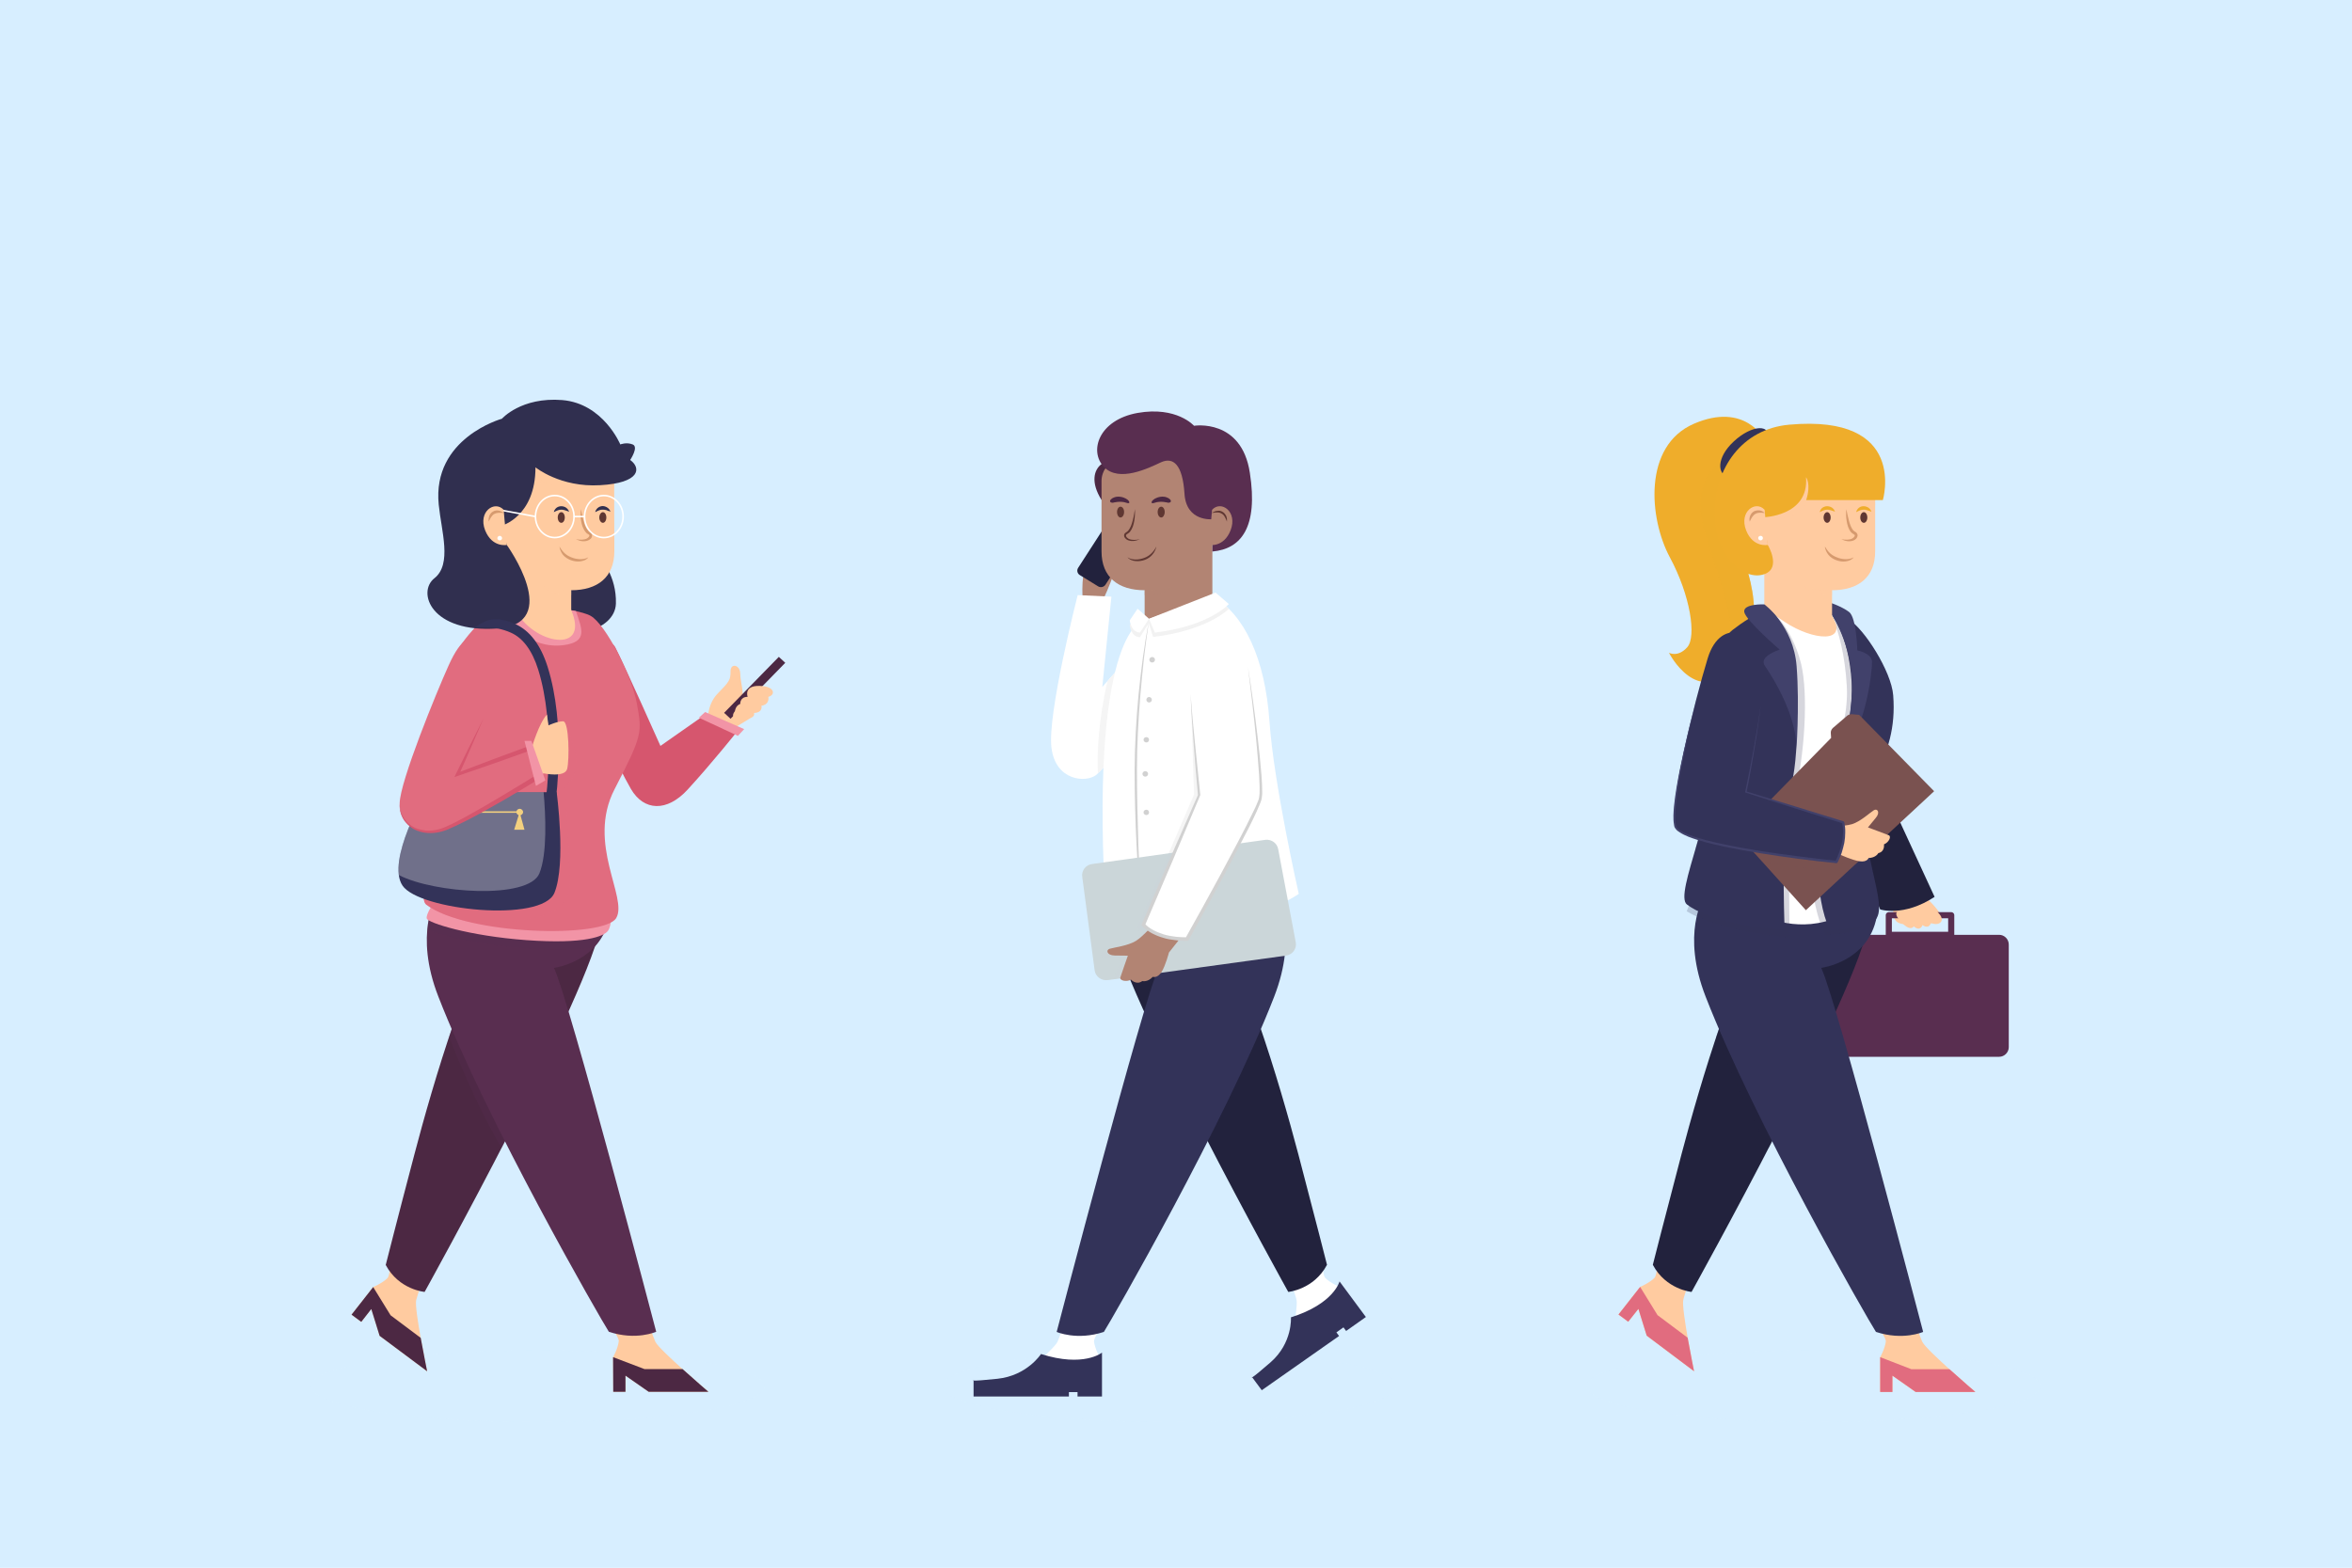 <svg version="1.2" xmlns="http://www.w3.org/2000/svg" viewBox="0 0 1500 1000" width="1500" height="1000"><style>.a{fill:#d7eeff}.b{opacity:.6;mix-blend-mode:multiply;fill:#d7eeff}.c{fill:#b28473}.d{fill:#22223d}.e{fill:#fff}.f{opacity:.8;mix-blend-mode:multiply;fill:#f2f2f2}.g{fill:#4c2843}.h{fill:#333359}.i{fill:#d1d1d1}.j{fill:#f2f2f2}.k{opacity:.4;mix-blend-mode:multiply;fill:#b28473}.l{fill:#592e50}.m{fill:#5f3732}.n{fill:#cbd6d9}.o{opacity:.4;mix-blend-mode:multiply;fill:#cbd6d9}.p{fill:#302f4f}.q{fill:#ffcba0}.r{opacity:.3;mix-blend-mode:multiply;fill:#592e50}.s{opacity:.4;mix-blend-mode:multiply;fill:#592e50}.t{fill:#d6566e}.u{fill:#f294a6}.v{fill:#e16c7f}.w{opacity:.4;mix-blend-mode:multiply;fill:#e16c7f}.x{opacity:.4;mix-blend-mode:multiply;fill:#ffcba0}.y{fill:#d69a6e}.z{opacity:.7;mix-blend-mode:multiply;fill:#ffcba0}.A{fill:none;stroke:#fff;stroke-linecap:round;stroke-linejoin:round;stroke-width:1}.B{opacity:.3;mix-blend-mode:overlay;fill:#fff}.C{fill:#f3d07f}.D{fill:none;stroke:#f3d07f;stroke-linecap:round;stroke-linejoin:round;stroke-width:1}.E{fill:none;stroke:#592e50;stroke-linecap:round;stroke-linejoin:round;stroke-width:3.9}.F{opacity:.3;mix-blend-mode:multiply;fill:#22223d}.G{opacity:.2;mix-blend-mode:multiply;fill:#333359}.H{fill:#41416b}.I{fill:#efad2b}.J{opacity:.5;mix-blend-mode:multiply;fill:#ffcba0}.K{opacity:.4;mix-blend-mode:multiply;fill:#efad2b}.L{fill:#7a5250}.M{opacity:.3;mix-blend-mode:multiply;fill:#7a5250}</style><path class="a" d="m1500 1000h-1500v-1000h1500z"/><path class="b" d="m1500 1000h-1500v-222.7h1500z"/><path class="b" d="m745.9 907.1c-80.1 0-144.9-10.2-144.9-22.9 0-12.6 64.8-22.8 144.9-22.8 80 0 144.8 10.2 144.8 22.8 0 12.7-64.8 22.9-144.8 22.9z"/><path class="c" d="m690.5 382.3c0 0-1.7-19.6 4.5-27.1 6.1-7.4 18.1 1.7 15.4 10.2-2.7 8.5-6.8 16.9-6.8 16.9z"/><path class="d" d="m700.3 374l-11.7-7.2c-1.6-1-2-3.1-1-4.6l17.5-27.1c1-1.5 3.1-2 4.7-1l11.7 7.2c1.6 1 2 3 1 4.6l-17.5 27.1c-1 1.5-3.1 2-4.7 1z"/><path class="e" d="m687.3 379.6l21.5 1-5.8 57.6c0 0 27.5-31.8 35.1-37.4 11.6-8.7 31.4 1.3 19.9 21-8.8 15.3-52.7 67.7-59 72.6-6.4 4.9-25.6 3.9-28.4-17.2-2.9-21.2 16.7-97.6 16.7-97.6z"/><path class="f" d="m706.3 434.5c-2.8 12.1-7.1 34.9-6.1 58.8 9.5-9 49.4-57 57.8-71.5 9.4-16.1-2.1-25.8-13-24-4.7 3.2-9.9 6.9-15.7 11.3-7.8 8.1-17.9 19.5-23 25.4z"/><path class="g" d="m702.5 318.9c0 0 11.6-10.4 10.6-20.5-1-10.1-24.8-2.2-10.6 20.5z"/><path class="e" d="m822.8 816.5l20.1-14.4c0.5 7.3 1.2 11.9 2.3 13.1 3.4 3.3 9.1 5.7 9.1 5.7l13.8 17.6-6.1 4.6-6.5-8.2-5.3 17.1-30.2 22.7c0 0 8.1-39.4 6.9-45.4-0.2-1.2-1.7-5.9-4.1-12.8z"/><path class="d" d="m846.3 806.8c0 0-7.3-28.8-18.3-70.6-11.6-44-36.6-128.8-58.1-154.1l-61.3 6c6 43.6 113 236 113 236 0 0 16.3-1.5 24.7-17.3z"/><path class="e" d="m674.4 856c0.5-1.1 2.4-6 5-13.3l21.2 6.5c-2 3.2-3 5.5-2.9 6.5 0.6 4.7 3.6 10 3.6 10v22.2h-7.8v-10.4l-14.8 10.4h-38.2c0 0 31.1-26.4 33.9-31.9z"/><path class="h" d="m702.8 890.8v-28c0 0-11.6 9.6-38.9 0.9 0 0-8.8 13.8-27.8 15.8-18.9 2-15.2 0.8-15.2 0.8v10.5h60.8v-2.8h5.5v2.8z"/><path class="h" d="m871.1 840.1l-16.8-22.7c0 0-3.6 14.3-31 22.9 0 0 1.2 16.3-13 28.7-14.2 12.4-11.9 9.3-11.9 9.3l6.3 8.5 49.3-34.6-1.7-2.3 4.5-3.2 1.7 2.3z"/><path class="h" d="m703.5 584.7l110.4-12c0 0 14.4 22.6-1.3 63.1-30.9 79.5-103.7 206.2-108.6 213.8-17.3 5.7-30.1 0-30.1 0 0 0 55.3-212 65-232.2z"/><path class="e" d="m705.6 586.9c0 0 82 10.7 122.7-16.7 0 0-16-70.4-18.7-110.2-2.8-39.8-16-68.3-36.4-79.6l-44.9 15.9c0 0-34.4 8.5-22.7 190.6z"/><path class="f" d="m759.6 448.1l1.9 58.8-17 39.3 27.6-4.7 6.4-50.5z"/><path fill-rule="evenodd" class="i" d="m736.6 420.8c0-0.9-0.8-1.7-1.8-1.7-1 0-1.8 0.8-1.8 1.7 0 1 0.8 1.8 1.8 1.8 1 0 1.8-0.8 1.8-1.8zm-2 25.6c0-1-0.8-1.8-1.8-1.8-0.9 0-1.7 0.8-1.7 1.8 0 0.9 0.8 1.7 1.7 1.7 1 0 1.8-0.8 1.8-1.7zm-1.8 25.5c0-1-0.7-1.7-1.7-1.7-1 0-1.8 0.7-1.8 1.7 0 0.9 0.8 1.7 1.8 1.7 1 0 1.7-0.8 1.7-1.7zm-0.6 21.7c0-0.9-0.8-1.7-1.8-1.7-1 0-1.8 0.8-1.8 1.7 0 1 0.8 1.8 1.8 1.8 1 0 1.8-0.8 1.8-1.8zm0.6 24.6c0-1-0.7-1.7-1.7-1.7-1 0-1.8 0.7-1.8 1.7 0 1 0.8 1.7 1.8 1.7 1 0 1.7-0.7 1.7-1.7z"/><path class="i" d="m732.8 395.9q-1.8 11.8-3.2 23.6-1.3 11.9-2.3 23.7c-1.3 15.9-2.2 31.8-2.2 47.6 0 15.9 0.4 31.8 0.9 47.7q0.4 11.9 1 23.8 0.6 12 1.6 23.8c-1.9-15.8-3-31.6-3.8-47.5-0.4-8-0.7-15.9-0.9-23.9-0.2-7.9-0.3-15.9-0.3-23.9 0.1-15.9 1-31.8 2.5-47.7 1.6-15.8 3.6-31.6 6.7-47.2z"/><path class="j" d="m775.2 381.1l-42.4 13.6-7.3-3.3-5 7.4c0 0 0.7 7.5 6.5 7.7l5.6-9 2.8 8.8c34.8-4.1 48.3-17.9 48.3-17.9z"/><path class="c" d="m773.2 380.4c0 0 0-54.1 0-73.5 0-26.7-70.7-27.1-70.7 0v44.8c0 16.6 10.8 24.8 27.5 24.8v19.2z"/><path class="k" d="m704.1 300.4c7.8 9.3 24.3 5.3 32.4-0.5 8.4-6.1 11.9-3.8 14.5 3.9 2.6 7.7-0.2 9.7 4.6 21 4.6 11 16.9 6.6 17.6 6.4 0-9.6 0-18.5 0-24.3 0-24.4-58.8-26.8-69.1-6.5z"/><path class="e" d="m736.5 403.5l-3.7-8.8 42.4-16.7 8.5 7.3c0 0-12.4 14.1-47.2 18.2z"/><path class="e" d="m727 403.5l5.8-8.8-7.3-6.4-5 7.4c0 0 0.7 7.5 6.5 7.8z"/><path class="l" d="m773.3 331.2c0 0-16.8 1.9-17.9-16.4-1.2-18.3-7-23.5-15-19.9-7.9 3.7-26.7 13-36.3 3-9.7-9.9-3.6-30 21.4-34.5 25-4.4 36 8.2 36 8.2 0 0 30.3-4.9 35.6 30 5.4 34.8-5.6 48.6-23.9 50.2z"/><path class="k" d="m730 376.5c0 0 11.7 0.3 17.8-2.4 0 0-4.2 5.6-17.8 5.5z"/><path class="m" d="m723.8 324.8q0.2 3.7-0.4 7.4c-0.4 2.4-1.1 4.9-2.8 7.1l-0.8 0.7c-0.3 0.2-0.6 0.4-0.9 0.6-0.5 0.3-0.7 0.5-0.8 0.9-0.1 0.8 0.8 1.7 1.7 2.2 2.1 1 4.8 0.8 7.2 0.2-2.3 1.1-5 1.7-7.6 0.7-0.6-0.2-1.2-0.6-1.7-1.2-0.5-0.5-0.9-1.2-0.8-2.1 0-0.4 0.2-0.8 0.5-1.1q0.2-0.3 0.5-0.4l0.4-0.3c0.2-0.2 0.5-0.3 0.7-0.5l0.6-0.6c1.4-1.7 2.2-4.1 2.8-6.4q0.5-1.8 0.8-3.6c0.2-1.2 0.4-2.4 0.6-3.6z"/><path class="m" d="m714.6 330.1c-1.2 0-2.2-1.6-2.2-3.5 0-1.9 1-3.4 2.2-3.4 1.3 0 2.3 1.5 2.3 3.4 0 1.9-1 3.5-2.3 3.5z"/><path class="m" d="m740.6 330.1c-1.3 0-2.3-1.6-2.3-3.5 0-1.9 1-3.4 2.3-3.4 1.2 0 2.2 1.5 2.2 3.4 0 1.9-1 3.5-2.2 3.5z"/><path class="g" d="m709.7 320.7c0 0 4.7-1.4 8.6 0 3.8 1.4 1.8-3-3.7-3.8-5.5-0.8-8.9 3.7-4.9 3.8z"/><path class="g" d="m745 320.7c0 0-4.7-1.4-8.6 0-3.9 1.4-1.8-3 3.7-3.8 5.5-0.8 8.9 3.7 4.9 3.8z"/><path class="m" d="m719.1 355.5c1.6 1.1 3.5 1.4 5.3 1.4 1.8 0 3.6-0.4 5.3-1 1.7-0.6 3.3-1.6 4.6-2.9 1.3-1.2 2.3-2.7 3.2-4.4-0.4 1.8-1.2 3.6-2.5 5.1-1.2 1.5-2.9 2.7-4.8 3.4-1.9 0.7-3.9 1-5.9 0.8-1.9-0.1-4-0.9-5.2-2.4z"/><path class="c" d="m771 347.6c0 0 9.4 1.9 13.8-9.3 4.7-12-6.1-19.4-11.8-13.1z"/><path class="m" d="m772.8 327.2c0.5-0.3 1-0.5 1.5-0.8 0.6-0.2 1.1-0.5 1.8-0.5 1.2-0.3 2.5-0.1 3.6 0.6 1.1 0.6 1.9 1.7 2.4 2.8 0.4 1.1 0.5 2.3 0.4 3.4q-0.6-1.6-1.4-3c-0.5-0.9-1.2-1.7-2-2.1-0.9-0.5-1.9-0.8-3-0.7-0.5-0.1-1 0.1-1.6 0.1-0.5 0.1-1.1 0.2-1.7 0.2z"/><path class="n" d="m706.5 625.2l113.5-15.6c4.2-0.5 7.1-4.3 6.4-8.4l-11.2-59.4c-0.6-3.8-4.1-6.5-8.1-6.1l-110.3 15.4c-4.2 0.4-7.2 4.1-6.6 8.2l7.9 59.6c0.5 4 4.3 6.8 8.4 6.3z"/><path class="o" d="m737 621c2.4-4.4 4.2-11.3 4.2-11.3l6.9-8.8c1.5 0.1 3 0.2 4.7 0.2 0 0 19.5-35.5 33.2-61.6l-40.7 4.8-20.4 47.6c0 0 1.1 1.3 3.5 3-2.6 2.7-5.8 5.8-8.3 7.4-5 3-14.1 4.1-16.7 4.9-2.6 0.9-1.8 4.3 3.2 4.3 4.9 0.1 8.4 0.1 8.4 0.1 0 0-3.4 9.7-4.5 13z"/><path class="c" d="m737 588.1c0 0-7.7 9.1-12.6 12.1-5 3.1-14.1 4.2-16.7 5-2.6 0.8-1.8 4.2 3.2 4.3 4.9 0 8.4 0.1 8.4 0.1 0 0-4.2 11.9-4.8 13.9-0.6 1.9 3.8 3.1 6.8 1.4 0 0 3.4 3.7 7.2 0.9 0 0 3.4 0.9 6.7-2.7 0 0 2.9 1.1 5.6-3.1 2.6-4.2 4.7-12.4 4.7-12.4l9.2-11.6z"/><path class="e" d="m774.5 398.8c-14.5 0.6-16.4 20.8-15.2 44.2 1.3 23.3 5.4 64.1 5.4 64.1l-35.5 82.8c0 0 7.5 9.4 27.8 9.1 0 0 44.8-80 46.8-89.7 2-9.6-5.6-67.7-7.9-83.9-2.4-16.2-8.1-27.3-21.4-26.6z"/><path class="i" d="m759.3 443c0.8 10.7 1.8 21.4 2.9 32l3.3 32.1v0.1l-0.1 0.2-17.5 41.5-17.7 41.4-0.1-1.1c1.4 1.6 3.5 3.1 5.6 4.2 2.1 1.1 4.4 2 6.7 2.7 2.4 0.7 4.8 1.1 7.2 1.4 1.3 0.2 2.5 0.2 3.7 0.3l3.7 0.1-1 0.6q11.4-20.3 22.5-40.8c7.3-13.6 14.7-27.2 21.4-41.2q1.3-2.6 2.3-5.2c0.4-0.9 0.7-1.7 0.8-2.6 0.2-0.9 0.2-1.9 0.3-2.8 0.1-3.8-0.1-7.6-0.3-11.5-0.5-7.7-1.2-15.3-1.9-23-1.5-15.4-3.3-30.7-5.2-46 2.4 15.2 4.5 30.5 6.3 45.9 0.9 7.6 1.7 15.3 2.3 23 0.3 3.9 0.5 7.7 0.5 11.7-0.1 0.9-0.1 1.9-0.3 2.9-0.1 1.1-0.5 2.1-0.8 3q-1.1 2.7-2.3 5.4c-3.2 7.1-6.8 14-10.4 20.8q-5.3 10.4-10.8 20.6-11 20.5-22.3 40.9l-0.4 0.6h-0.6l-3.9-0.1c-1.3-0.1-2.6-0.2-3.8-0.4-2.6-0.3-5.1-0.7-7.6-1.5-2.5-0.7-4.9-1.7-7.2-2.9-2.3-1.3-4.4-2.7-6.3-4.8l-0.4-0.4 0.3-0.7 17.8-41.3 18.1-41.2-0.1 0.3c-1-10.7-1.9-21.4-2.7-32.1-0.8-10.7-1.6-21.4-2-32.1z"/><path class="b" d="m342.8 907.1c-80.1 0-144.8-10.2-144.8-22.9 0-12.6 64.7-22.8 144.8-22.8 80.1 0 144.8 10.2 144.8 22.8 0 12.7-64.7 22.9-144.8 22.9z"/><path class="p" d="m383 356.3c0 0 10.3 11 9.8 28.7-0.5 17.8-32.6 26.7-49.9 6.1-17.3-20.5 40.1-34.8 40.1-34.8z"/><path class="q" d="m269.5 816.6l-20.1-14.4c-0.5 7.3-1.2 11.9-2.3 13.1-3.4 3.3-9.1 5.7-9.1 5.7l-13.8 17.6 6.2 4.6 6.4-8.2 5.3 17.1 30.3 22.6c0 0-8.2-39.4-7-45.3 0.3-1.2 1.7-5.9 4.1-12.8z"/><path class="g" d="m268.3 853.4c2 10.9 4.1 21.3 4.1 21.3l-30.3-22.6-5.3-17.1-6.4 8.2-6.2-4.6 13.8-17.6 11.1 18z"/><path class="g" d="m246 806.9c0 0 7.3-28.9 18.3-70.6 11.5-44 36.4-128.8 57.9-154.2l61.3 6c-5.9 43.6-112.7 236-112.7 236 0 0-16.4-1.4-24.8-17.2z"/><path class="r" d="m286.4 661.5c7 17.5 20.1 48.4 33.5 70.7q3.3-6.3 6.5-12.7l-36.5-68.3q-1.8 5.1-3.5 10.3z"/><path class="q" d="m418 856c-0.6-1.2-2.4-6-5-13.4l-21.3 6.6c2 3.2 3.1 5.4 2.9 6.5-0.6 4.7-3.6 10-3.6 10l0.1 22.1h7.8v-10.3l14.8 10.3h38.1c0 0-31-26.4-33.8-31.8z"/><path class="g" d="m435.3 873.3c8.3 7.5 16.5 14.5 16.5 14.5h-38.1l-14.8-10.3v10.3h-7.8l-0.1-22.1 20 7.6z"/><path class="l" d="m388.7 584.7l-110.5-12c0 0-14.4 22.7 1.4 63.1 30.9 79.5 103.8 206.2 108.7 213.7 17.3 5.8 30.2 0 30.2 0 0 0-55.5-211.9-65.2-232.1 0 0 30-3.8 35.4-32.7z"/><path class="s" d="m275.4 579.2c-1.2 3.4-2.4 8-2.9 13.9 9.4 3.8 32.8 9.7 63.7 12 20.7 1.5 34.1 0.7 42.7-0.9 4.2-4.5 7.8-10.4 9.5-18.4z"/><path class="q" d="m451.5 460.9c0 0-1.2-11 6.3-18.6 7.5-7.7 8.1-8.6 8.1-14.1 0-5.5 6.2-4.2 6.2 1.6 0 5.8 3.5 13.7 0 19.2-3.4 5.5-13.4 15.3-13.4 15.3z"/><path class="q" d="m478.7 458l-14.6 8.9-5.4-2.6 9.6-10.1z"/><path class="g" d="m461.8 454.7l4.1 3.8 34.9-35.7-4.1-3.8z"/><path class="q" d="m486.8 437.7c7.2 0.8 7.8 5.6 3.2 6.8 0 0 1.2 4.8-4.4 5.7 0 0 1.2 4.3-4.7 4.6 0 0 1.2 3.3-5 3.7-6.3 0.3-10.6-0.4-7.2-4.9 0 0 0.3-3.4 3.4-4.6 0 0-0.3-4.5 4.7-4.5 0 0-3.1-8.3 10-6.8z"/><path class="t" d="m470.6 466l-21-10.1-28.4 19.9c0 0-23.8-53.4-28.8-62.9-5-9.4-30.4-3-24.1 16.2 6.3 19.2 25.3 58.9 34.1 74.2 8.2 14 22.9 14.9 36.3 0.2 15.5-16.9 31.9-37.5 31.9-37.5z"/><path class="u" d="m449.7 454.2l-4 3.6 24.9 11.6 4-4.3z"/><path class="u" d="m276.8 575.5c0 0-5.5 7.9-4.6 10.5 0.9 2.6 26.5 11 63.6 13.7 37.2 2.7 49.4-2.5 51.9-5.9 2.5-3.3 2.2-11.7 2.2-11.7z"/><path class="v" d="m271.9 577.1c26.3 19.6 113.4 21.5 121.1 8.5 7.6-13-19-47.3-1.1-82.1 18-34.8 17.6-36.2 14.3-54.5-3.3-18.3-19.9-50.6-29.4-56.1-9.5-5.6-55.7-8.7-55.7-8.7 0 0-15.5 10.9-26.3 26-5.8 8.2-7.8 17.5-5.3 62.4 2.3 42.4-26.4 97.9-17.6 104.5z"/><path class="w" d="m363.1 553.4c-0.7-17.5-2.8-52.1-2.8-52.1 0 0 5.1-2 7.1-12.3 2-10.3-7.7-27.1-7.7-27.1l-18 27.1-55.1 15.9c-6.5 34.2-21.4 67.2-14.7 72.2 6 4.5 15.1 8 25.8 10.6 8.3 1.1 17.7 1.4 28.1 0.3 39.8-4.5 38.1-17.1 37.3-34.6z"/><path class="u" d="m367.3 389.8c-17-3.1-46.2-5.6-46.2-5.6 0 0-1.7 1.2-4.3 3.2 4.3 8.1 20.9 27.1 42.8 24.1 15.4-2.1 11.6-10.2 7.7-21.7z"/><path class="q" d="m321.1 380.4c0 0-0.1-54-0.1-73.5 0-26.7 70.7-27.1 70.7 0l0.1 44.7c0 16.7-10.8 24.9-27.5 24.9v12.7c10.9 25.5-17 22.6-30.7 6.9-5.7-6.5-12.5-15.7-12.5-15.7z"/><path class="x" d="m391.7 306.9c0-27.1-70.7-26.7-70.7 0 0 6.6 0 17.2 0 28.4 4.2-0.4 20.5-3.4 24-28.8 0 0 19.1 11.7 46.7 5.3z"/><path class="x" d="m364.3 376.5c0 0-11.8 0.3-17.8-2.4 0 0 4.1 5.6 17.8 5.5z"/><path class="y" d="m370.5 324.8c0.5 2.4 0.9 4.8 1.6 7.1 0.6 2.3 1.4 4.7 2.8 6.3l0.5 0.6c0.2 0.2 0.5 0.3 0.7 0.4l0.4 0.3q0.3 0.2 0.6 0.5c0.3 0.3 0.5 0.8 0.5 1.3 0.1 0.9-0.3 1.7-0.8 2.3-0.6 0.5-1.2 0.9-1.9 1.2-2.7 1-5.4 0.3-7.6-0.9 2.4 0.5 5 0.6 7-0.4 0.5-0.3 0.9-0.6 1.2-1 0.3-0.3 0.4-0.8 0.4-1-0.1-0.3-0.2-0.4-0.7-0.7-0.3-0.2-0.7-0.4-1-0.6l-0.7-0.8c-1.8-2.2-2.5-4.7-2.9-7.2q-0.6-3.7-0.1-7.4z"/><path class="m" d="m384.5 333.5c-1.2 0-2.3-1.5-2.3-3.4 0-1.9 1.1-3.4 2.3-3.4 1.2 0 2.2 1.5 2.2 3.4 0 1.9-1 3.4-2.2 3.4z"/><path class="m" d="m358 333.5c-1.3 0-2.3-1.5-2.3-3.4 0-1.9 1-3.4 2.3-3.4 1.2 0 2.2 1.5 2.2 3.4 0 1.9-1 3.4-2.2 3.4z"/><path class="p" d="m353.2 326.7c0.2-1.1 0.8-2 1.6-2.7 0.8-0.7 2-1.1 3.2-1.1 1.1 0 2.3 0.4 3.1 1 0.4 0.3 0.8 0.7 1.1 1.1 0.3 0.5 0.6 0.9 0.8 1.4-0.6-0.2-1-0.3-1.5-0.5-0.4-0.1-0.8-0.3-1.2-0.4-0.9-0.3-1.6-0.4-2.3-0.4-1.5 0-2.9 0.6-4.8 1.6z"/><path class="p" d="m379.6 326.7c0.2-1.1 0.8-2 1.6-2.7 0.8-0.7 2-1.2 3.2-1.2 1.1 0 2.3 0.5 3.1 1.1 0.5 0.3 0.8 0.7 1.1 1.1 0.3 0.4 0.6 0.9 0.8 1.3-0.6-0.1-1-0.3-1.5-0.4-0.4-0.2-0.8-0.3-1.2-0.5-0.8-0.2-1.6-0.3-2.3-0.3-1.5-0.1-2.9 0.6-4.8 1.6z"/><path class="z" d="m365.2 352.1c1 1.6 1.2 2.3 1.2 2.3 0 0 0.5-0.5 2.2-1.3 1.6-0.9 4.2 3.7 4.2 3.7-6.5 0.4-10.6-1.3-13.2-3.6 0 0 4.6-2.6 5.6-1.1z"/><path class="z" d="m372.9 356.9c0 0-2.4 4.2-7.9 3.1-5.9-1.3-5.3-6.9-5.3-6.9 0 0 5.5 4.7 13.2 3.8z"/><path class="y" d="m375.2 355.5c-1.1 1.6-3.3 2.4-5.3 2.6-2 0.2-4-0.1-5.9-0.8-1.9-0.7-3.7-1.9-5-3.4-1.2-1.6-2-3.5-2.2-5.3 0.9 1.6 2 3.1 3.3 4.3 1.3 1.2 2.9 2.1 4.5 2.7 1.7 0.7 3.5 1 5.3 1.1 1.8 0 3.6-0.2 5.3-1.2z"/><path class="p" d="m323.2 347.6l-3.2-12.3c0 0 21.5-5.8 21.5-37.2 0 0 15.8 12.9 41.2 11.4 25.4-1.4 26.5-10.8 19.2-16.1 0 0 5.6-8.3 1.6-9.9-4-1.6-7.9 0-7.9 0 0 0-10.8-26.1-37-28.3-26.2-2.1-38.5 11.9-38.5 11.9 0 0-44.6 12.3-40.3 54.8 1.7 17 8.6 37.9-2.7 46.9-11.4 8.9-2.2 35.1 40.1 32.1 42.3-3 6-53.3 6-53.3z"/><path class="A" d="m353.8 342.9c-6.8 0-12.3-6-12.3-13.4 0-7.4 5.5-13.4 12.3-13.4 6.8 0 12.3 6 12.3 13.4 0 7.4-5.5 13.4-12.3 13.4z"/><path class="A" d="m385.1 342.9c-6.8 0-12.3-6-12.3-13.4 0-7.4 5.5-13.4 12.3-13.4 6.8 0 12.3 6 12.3 13.4 0 7.4-5.5 13.4-12.3 13.4z"/><path class="A" d="m372.8 329.5h-6.6"/><path class="A" d="m341.5 329.5l-22.1-4.1"/><path class="q" d="m323.2 347.6c0 0-9.3 1.9-13.8-9.3-4.7-12 6.1-19.3 11.8-13.1z"/><path class="e" d="m318.7 344.7c-0.8 0-1.5-0.6-1.5-1.4 0-0.8 0.7-1.5 1.5-1.5 0.8 0 1.5 0.7 1.5 1.5 0 0.8-0.7 1.4-1.5 1.4z"/><path class="y" d="m321.4 327.3c-0.6 0-1.2-0.1-1.7-0.2-0.6 0.1-1.1 0-1.6 0q-1.6 0.1-2.8 0.7c-1.6 0.9-2.6 2.8-3.6 4.9-0.2-1.1-0.1-2.3 0.3-3.5 0.4-1.1 1.2-2.3 2.4-2.9 1.1-0.7 2.6-0.9 3.8-0.6 0.6 0.1 1.2 0.4 1.7 0.6 0.6 0.3 1.1 0.6 1.5 1z"/><path class="h" d="m355 505.3l-83.4 0.1c0 0-25.5 43.7-14.9 59.5 10.6 15.8 89 23.9 96.9 4.6 7.6-18.7 1.4-64.2 1.4-64.2z"/><path class="B" d="m254.4 558.2c22.5 11.7 82.8 15.7 89.6-1.1 5.1-12.5 4-36.9 2.7-51.8l-75.1 0.1c0 0-19.8 33.9-17.2 52.8z"/><path class="C" d="m331.4 520.1c-1.1 0-2.1-1-2.1-2.1 0-1.1 1-2.1 2.1-2.1 1.2 0 2.2 1 2.2 2.1 0 1.1-1 2.1-2.2 2.1z"/><path class="D" d="m288.6 518h42.8"/><path class="C" d="m331.4 518l-3.5 11.3h6.6z"/><path class="h" d="m351.2 513.3q-0.2 0-0.4 0c-1.7-0.2-2.9-1.8-2.7-3.5 0.1-0.4 6.5-46.5-4.9-82.8-3.8-12.1-9.7-20-17.3-23.4-11.5-5.2-23.2-3.1-23.2-3.1 0.4-1 5.6-3.6 7.2-4.3 0.4-0.2 7.1-3.4 18.6 1.8 9.4 4.2 16.3 13.4 20.7 27.2 11.9 37.6 5.4 83.6 5.2 85.5-0.3 1.5-1.6 2.6-3.2 2.6z"/><path class="v" d="m338.9 476.9l-47.2 17.1c0 0 21.7-47.3 27.5-58.2 5.8-10.9 7.5-24.8-6.8-28.9-11.7-3.3-18.2-0.4-26.3 17.6-7.9 17.5-30.9 73.8-31.2 87.7-0.4 13.9 12.7 21.4 26.6 17.3 12.2-3.7 53.6-29.1 63.2-35z"/><path class="t" d="m254.9 512.2c0 4.5 1.6 9 4.7 12.2 1.5 1.6 3.4 2.8 5.4 3.8 2.1 0.8 4.3 1.3 6.5 1.6 4.4 0.3 8.9-0.6 13-2.5 4.1-1.8 8.1-3.9 12.2-6.1 8-4.4 15.9-9 23.7-13.7q11.8-7 23.5-14.3l-0.7 1.8-5.7-17.7 1.9 1-23.6 8.4-23.7 8.2-2.3 0.8 1-2.1c2.9-5.9 5.8-11.8 8.7-17.7 3-5.9 5.9-11.8 8.9-17.7-2.6 6.1-5.2 12.1-7.8 18.1-2.6 6.1-5.3 12.1-8 18.1l-1.2-1.3 23.4-8.9 23.6-8.7 1.5-0.6 0.5 1.5 5.8 17.7 0.4 1.1-1.1 0.6c-7.8 4.8-15.6 9.6-23.6 14.2-7.9 4.5-15.9 9.1-24.1 13.3-4.1 2.1-8.2 4.1-12.5 5.9-4.4 1.8-9.3 2.6-14 2-2.3-0.3-4.7-1-6.8-2-2.1-1.1-4-2.5-5.5-4.3-1.6-1.7-2.7-3.8-3.4-6-0.7-2.2-0.8-4.5-0.7-6.7z"/><path class="q" d="m359.1 460.1c-3.8 0-9.3 2.6-9.3 2.6l-1-6.9c-5.2 5.7-9.6 21-9.6 21l-0.3 0.1 5.8 17.6c1.3-0.8 2-1.2 2-1.2 0 0 13.5 2.9 15-2.8 1.5-5.6 1.3-30.4-2.6-30.4z"/><path class="u" d="m338.9 472.6l8.9 25.2-6 3.5-7.3-28.7z"/><path class="b" d="m1156.6 907.1c-80 0-144.8-10.2-144.8-22.9 0-12.6 64.8-22.8 144.8-22.8 80.1 0 144.9 10.2 144.9 22.8 0 12.7-64.8 22.9-144.9 22.9z"/><path class="q" d="m1228.4 572.6c0 0 12.5 11.5 9.5 14.3-2.9 2.8-22.2 4.3-27.2 1.7-5-2.5-2.8-11.2-2.8-11.2z"/><path class="E" d="m1204.6 583.8h39.8v12.5h-39.8z"/><path class="l" d="m1167.9 602.5c0-3.4 2.8-6.2 6.1-6.2h101c3.3 0 6.1 2.8 6.1 6.2v65.5c0 3.3-2.8 6.1-6.1 6.1h-101c-3.3 0-6.1-2.8-6.1-6.1z"/><path class="q" d="m1236.9 583.1c4.2 5.2-1.5 7.8-5.4 5.5 0 0-1 4.5-5.4 1.5 0 0-1.4 4.5-5.6 0.8 0 0-1.5 3-6-0.8-5.4-4.7-8.4-10.3 0.5-8.8 0 0 1.3-2.7 5.5-0.7 0 0 1.7-4 6.2-0.6 0 0 2.4-6.6 10.2 3.1z"/><path class="d" d="m1166.7 504.5l32.4 75.6c0 0 14.8 5 34.7-8l-33.3-72.1c0 0-7.9-64.9-10.4-78.7-2.6-13.7-33.3-16.3-32.7 4.7 0.5 21.1 9.3 78.5 9.3 78.5z"/><path class="q" d="m1077.5 816.5l-20-14.4c-0.6 7.3-1.2 11.9-2.4 13.1-3.4 3.3-9.1 5.7-9.1 5.7l-13.8 17.6 6.2 4.6 6.5-8.2 5.3 17.1 30.2 22.7c0 0-8.1-39.4-6.9-45.4 0.2-1.2 1.7-5.9 4-12.8z"/><path class="v" d="m1076.3 853.3c2 11 4.1 21.4 4.1 21.4l-30.2-22.7-5.3-17.1-6.5 8.2-6.2-4.6 13.8-17.6 11.1 18z"/><path class="d" d="m1054.1 806.8c0 0 7.3-28.8 18.3-70.6 11.6-44 36.5-128.8 58.1-154.1l61.3 6c-6 43.6-113 236-113 236 0 0-16.3-1.5-24.7-17.3z"/><path class="F" d="m1094.5 661.4c7.1 17.5 20.2 48.4 33.5 70.8q3.3-6.3 6.6-12.7l-36.6-68.3q-1.7 5.1-3.5 10.2z"/><path class="q" d="m1226 856c-0.6-1.1-2.4-6-5-13.3l-21.3 6.5c2 3.2 3.1 5.5 3 6.5-0.6 4.7-3.6 10-3.6 10v22.2h7.8v-10.4l14.8 10.4h38.1c0 0-31-26.4-33.8-31.9z"/><path class="v" d="m1243.3 873.4c8.3 7.5 16.5 14.5 16.5 14.5h-38.1l-14.8-10.4v10.4h-7.8v-22.2l19.9 7.7z"/><path class="h" d="m1196.9 584.7l-110.4-12c0 0-14.5 22.6 1.3 63.1 30.9 79.5 103.6 206.2 108.6 213.8 17.3 5.7 30.1 0 30.1 0 0 0-55.3-212-65-232.2 0 0 30-3.7 35.4-32.7z"/><path class="e" d="m1140.3 388.7l-25.4 17.3 10.3 178.6c0 0 23 11.4 47.7 0 0 0-15.1-46.2 4.1-80.6 19.2-34.4 9.9-103.2-13.2-111.6-23.1-8.5-23.5-3.7-23.5-3.7z"/><path class="G" d="m1190.6 588.7c0.9-1.4 1.3-3.2 1.4-5.2q-1.3-4.2-2.8-8.1l-19-1.6c-3.3-15.7-6.7-45.6 6.8-69.8 17.5-31.3 11.3-91.2-7.4-108 2.8 7.1 7 21 8.2 41.5 1.9 31.2-16.9 61.2-21.9 81.6-4 16.7-2.3 55.8 8.1 77.5 15.4-0.8 24-3.5 26.6-7.9z"/><path class="G" d="m1144.2 509.8c6.9-28.9 9.1-66.8 4.5-86.2-3.1-12.9-9.8-24.9-15.4-30.1l-18.4 12.5 9.5 163.9-41.5-3.4c0 0-3.2 4.2-7.2 14.8 14.1 8.5 42.9 15.1 65.8 16.7-0.4-7.2-1.5-71 2.7-88.2z"/><path class="h" d="m1207.4 443.5c-1.2-15.4-18.6-42.5-28.1-48.1-3-1.7-7.3-3.5-12.2-5 0 0 12 13.5 13.8 44.7 1.9 31.3-13.7 60.5-18.6 80.9-4.1 16.7-5.6 55.8 4.8 77.6 15.5-0.9 27.2-3.6 29.8-8 7.7-12.9-18.1-54.8-1-90 8.1-16.7 13.1-31.2 11.5-52.1z"/><path class="H" d="m1172.9 485c0 0 7.2-18.6 8.2-44.5 1-25.8-10.5-44.8-14-50.1v-6c0 0 7.5 2.4 12.2 6 4.7 3.6 5.2 24.5 5.2 24.5 0 0 9.4 1.6 9.4 7.6 0 6-3.8 43.6-21 62.5z"/><path class="q" d="m1125.2 388.1c0 0 0-61.8 0-81.2 0-26.7 70.7-27.1 70.7 0v44.8c0 16.6-10.8 24.8-27.5 24.8v16.3c10.9 18.1-12.3 15.7-29.9 4.1-7.5-4.9-13.3-8.8-13.3-8.8z"/><path class="x" d="m1125.2 306.9c0 5.1 0 13.1 0 22.1 0.2 0.6 0.4 0.9 0.4 0.9 0 0 14.3 5.5 25.5-7.8h44.8v-15.2c0-27.1-70.7-26.7-70.7 0z"/><path class="x" d="m1168.4 376.5c0 0-11.7 0.3-17.8-2.4 0 0 4.2 5.6 17.8 5.5z"/><path class="y" d="m1177.5 324.8c0.5 2.4 1 4.8 1.6 7.1 0.6 2.3 1.4 4.7 2.8 6.4l0.6 0.5c0.2 0.2 0.4 0.3 0.6 0.4l0.5 0.3q0.3 0.2 0.5 0.5c0.3 0.3 0.5 0.8 0.6 1.3 0 0.9-0.4 1.7-0.9 2.3-0.5 0.5-1.2 1-1.8 1.2-2.7 1-5.5 0.3-7.7-0.9 2.5 0.5 5.1 0.6 7-0.4 0.5-0.3 0.9-0.6 1.2-1 0.3-0.3 0.4-0.8 0.4-1-0.1-0.3-0.2-0.4-0.7-0.7-0.3-0.2-0.6-0.4-0.9-0.6l-0.8-0.7c-1.8-2.2-2.4-4.8-2.8-7.3q-0.6-3.7-0.2-7.4z"/><path class="m" d="m1188.7 333.5c-1.3 0-2.3-1.5-2.3-3.4 0-1.9 1-3.4 2.3-3.4 1.2 0 2.2 1.5 2.2 3.4 0 1.9-1 3.4-2.2 3.4z"/><path class="m" d="m1165.3 333.5c-1.2 0-2.3-1.5-2.3-3.4 0-1.9 1.1-3.4 2.3-3.4 1.2 0 2.2 1.5 2.2 3.4 0 1.9-1 3.4-2.2 3.4z"/><path class="I" d="m1160.6 326.7c0.1-1.1 0.7-2 1.5-2.7 0.9-0.7 2-1.1 3.2-1.1 1.2 0 2.3 0.4 3.2 1 0.4 0.3 0.7 0.7 1.1 1.1 0.2 0.5 0.5 0.9 0.7 1.4-0.5-0.2-1-0.3-1.4-0.5-0.5-0.1-0.9-0.3-1.3-0.4-0.8-0.3-1.6-0.4-2.3-0.4-1.4 0-2.9 0.6-4.7 1.6z"/><path class="I" d="m1183.8 326.7c0.2-1.1 0.8-2 1.6-2.7 0.8-0.7 1.9-1.1 3.1-1.1 1.2 0 2.3 0.4 3.2 1 0.4 0.3 0.8 0.7 1.1 1.1 0.3 0.5 0.6 0.9 0.7 1.4-0.5-0.2-0.9-0.3-1.4-0.5-0.4-0.1-0.9-0.3-1.3-0.4-0.8-0.3-1.5-0.4-2.2-0.4-1.5 0-3 0.6-4.8 1.6z"/><path class="J" d="m1172.2 352.2c1 1.5 1.2 2.2 1.2 2.2 0 0 0.5-0.5 2.2-1.3 1.6-0.9 4.3 3.7 4.3 3.7-6.6 0.4-10.7-1.3-13.3-3.6 0 0 4.6-2.6 5.6-1z"/><path class="J" d="m1179.9 356.9c0 0-2.4 4.3-7.9 3.1-5.9-1.3-5.3-6.9-5.3-6.9 0 0 5.6 4.7 13.2 3.8z"/><path class="y" d="m1182.2 355.5c-1.1 1.6-3.3 2.4-5.2 2.6-2.1 0.3-4.1-0.1-6-0.8-1.9-0.7-3.7-1.9-4.9-3.4-1.3-1.6-2.1-3.5-2.3-5.3 1 1.6 2 3.1 3.3 4.3 1.4 1.2 2.9 2.1 4.6 2.7 1.6 0.7 3.4 1 5.2 1.1 1.8 0 3.6-0.2 5.3-1.2z"/><path class="I" d="m1125.2 280.2c0 0-12.3-24-44.9-9.9-32.6 14.1-28.6 60.5-15.4 85.1 13.2 24.5 17.1 50.6 11.2 57.4-6 6.8-11.7 3.6-11.7 3.6 0 0 18.1 35.8 42.4 8.4 24.4-27.5 4.6-71.6-1.1-83-5.7-11.5-5.8-51.7 19.5-61.6z"/><path class="K" d="m1108.5 296.2c-3.7-2.9-6.1-4.4-6.1-4.4 0 0-25.1 8.9-15.9 44.6 9.3 35.6 23 58.1 14.9 86-1.1 4-2.5 7.3-3.9 10.2 3-1.7 6.1-4.2 9.3-7.8 24.4-27.5 4.6-71.6-1.1-83-4-8-5.2-29.7 2.8-45.6z"/><path class="h" d="m1101.5 303.7c-5.9-1.2-7.1-11.6 4.2-22.1 11.3-10.6 25.1-12 21.3 0-3.7 12-15.6 24-25.5 22.1z"/><path class="I" d="m1141 270.9c-30.4 2.8-47.3 28-47.5 55.8-0.3 27.7 18.9 44.6 32.1 39.4 10.5-4.1 1.8-18.5 1.8-18.5l-3.2-17.6c0 0 29.6-0.5 27.6-25.6 0 0 3.4 4.2 0.1 14.6h48.9c0 0 16.3-55-59.8-48.1z"/><path class="q" d="m1127.4 347.6c0 0-9.4 1.9-13.8-9.3-4.7-12 6.1-19.4 11.8-13.1z"/><path class="e" d="m1122.8 344.7c-0.8 0-1.5-0.7-1.5-1.5 0-0.8 0.7-1.4 1.5-1.4 0.9 0 1.5 0.6 1.5 1.4 0 0.8-0.6 1.5-1.5 1.5z"/><path class="y" d="m1125.6 327.2c-0.6 0-1.2 0-1.8-0.1-0.5 0-1-0.1-1.6 0q-1.5 0-2.7 0.7c-1.6 0.9-2.6 2.8-3.6 4.9-0.3-1.2-0.2-2.4 0.2-3.5 0.4-1.2 1.3-2.3 2.4-3 1.2-0.6 2.6-0.8 3.9-0.6 0.6 0.1 1.2 0.4 1.7 0.6 0.5 0.4 1 0.7 1.5 1z"/><path class="h" d="m1127.3 388.7c-8.5 3.2-16.1 8.3-22.3 13.1-8.1 6.1-13.9 25.9-11.5 70.7 2.3 42.4-26.4 97.9-17.6 104.5 12.2 9.2 37.8 14.5 62.3 16.2-0.4-7.2-2.4-73.1 3.4-89.9 6.2-17.6 5.4-66.4 0.8-85.8-3.9-16-9.1-26.6-15.1-28.8z"/><g style="opacity:.2;mix-blend-mode:multiply"><path class="h" d="m1137.8 540l-51.9-14.7c-1.5 5.5-3 10.8-4.5 15.7l37.3 7 18.9 23.1c-0.1-9.3-0.1-20.5 0.2-31.1z"/><path class="h" d="m1120.6 501.9l0.7-40.5-19.7 49.7 37 11.5c0.4-5.3 0.9-10 1.6-13.8z"/></g><path class="H" d="m1125.2 385.5c0 0-13.7-0.5-12.8 4.9 1 5.4 22.6 24 22.6 24 0 0-13.8 4.2-9.4 10.4 4.4 6.3 21.9 33.5 19.9 56.1 0 0 2.3-30.2 0.3-55.9-2-26-20.6-39.5-20.6-39.5z"/><path class="L" d="m1233.5 504.7l-81.8 75.9-43.8-48.7 59.9-61.2-0.2-3.1c-0.1-1.2 0.4-2.4 1.4-3.3l9.1-7.8c0.9-0.7 2-1 3.2-0.9l4.4 0.4z"/><path class="M" d="m1173 554.5l3.1-5c0 0 2.7 1.5 7.1 1.9l8.6-8-83.9-11.5 15.8 17.6c12.5 2.4 35.7 6.2 49.3 5z"/><path class="q" d="m1164.5 527.3c0 0 11.4 0 16.7-1.6 5.4-1.7 11.6-7.5 13.9-8.9 2.2-1.3 4.2 1.4 1.2 4.9-2.9 3.6-5 6.1-5 6.1 0 0 11.4 4.2 13.3 5 1.8 0.8 0 4.6-3.1 5.8 0 0 0.8 4.6-3.6 5.6 0 0-1.5 3-6.2 3.1 0 0-0.9 2.8-5.7 2.1-4.8-0.7-12.1-4.1-12.1-4.1l-14.3-0.6z"/><path class="h" d="m1175.5 524.6l-62.1-19.4c0 0 13-48.4 11.5-75.7-1.5-27.3-27.3-37.4-35.8-9.6-8.5 27.8-25.1 94.4-20.7 107.3 4.5 12.9 102.8 22.7 102.8 22.7 0 0 7.1-12.9 4.3-25.3z"/><path class="H" d="m1082.2 445.3c-3.8 15.2-7.2 30.5-10.1 45.8-1.4 7.7-2.7 15.4-3.4 23.2-0.3 3.8-0.7 7.8 0 11.5 0.1 0.4 0.2 0.9 0.4 1.3q0.2 0.6 0.6 1.1c0.6 0.6 1.4 1.2 2.2 1.7 1.6 1.1 3.4 1.9 5.3 2.6 7.3 2.8 15.2 4.6 22.9 6.2 7.9 1.7 15.7 3 23.6 4.3 15.8 2.4 31.7 4.4 47.6 6.1l-0.8 0.4c1-1.9 1.8-3.9 2.5-5.9q1.1-3 1.7-6.2c0.5-2.1 0.6-4.2 0.7-6.3 0.1-2.2-0.2-4.3-0.6-6.4l0.4 0.5-30.9-9.7-31-9.9c-0.2-0.1-0.4-0.3-0.3-0.5q2.9-13.7 5.4-27.4c1.7-9.2 3.2-18.4 4.5-27.6-1.1 9.3-2.4 18.5-4 27.7q-2.2 13.8-5 27.5l-0.3-0.5 31 9.5 31.1 9.6c0.2 0.1 0.4 0.3 0.5 0.5 0.4 2.2 0.7 4.4 0.6 6.7 0 2.2-0.2 4.4-0.6 6.6q-0.7 3.2-1.7 6.4c-0.8 2.1-1.6 4.1-2.6 6.1-0.2 0.3-0.5 0.4-0.8 0.4q-23.9-2.4-47.6-6.2c-7.9-1.3-15.8-2.7-23.6-4.3-7.9-1.7-15.7-3.5-23.2-6.4-1.9-0.8-3.7-1.6-5.5-2.8-0.8-0.5-1.7-1.1-2.4-2q-0.5-0.6-0.9-1.4c-0.2-0.5-0.2-1-0.3-1.5-0.7-4-0.3-7.9 0-11.8 0.8-7.8 2.2-15.5 3.7-23.2 3.1-15.4 6.9-30.6 10.9-45.7z"/></svg>